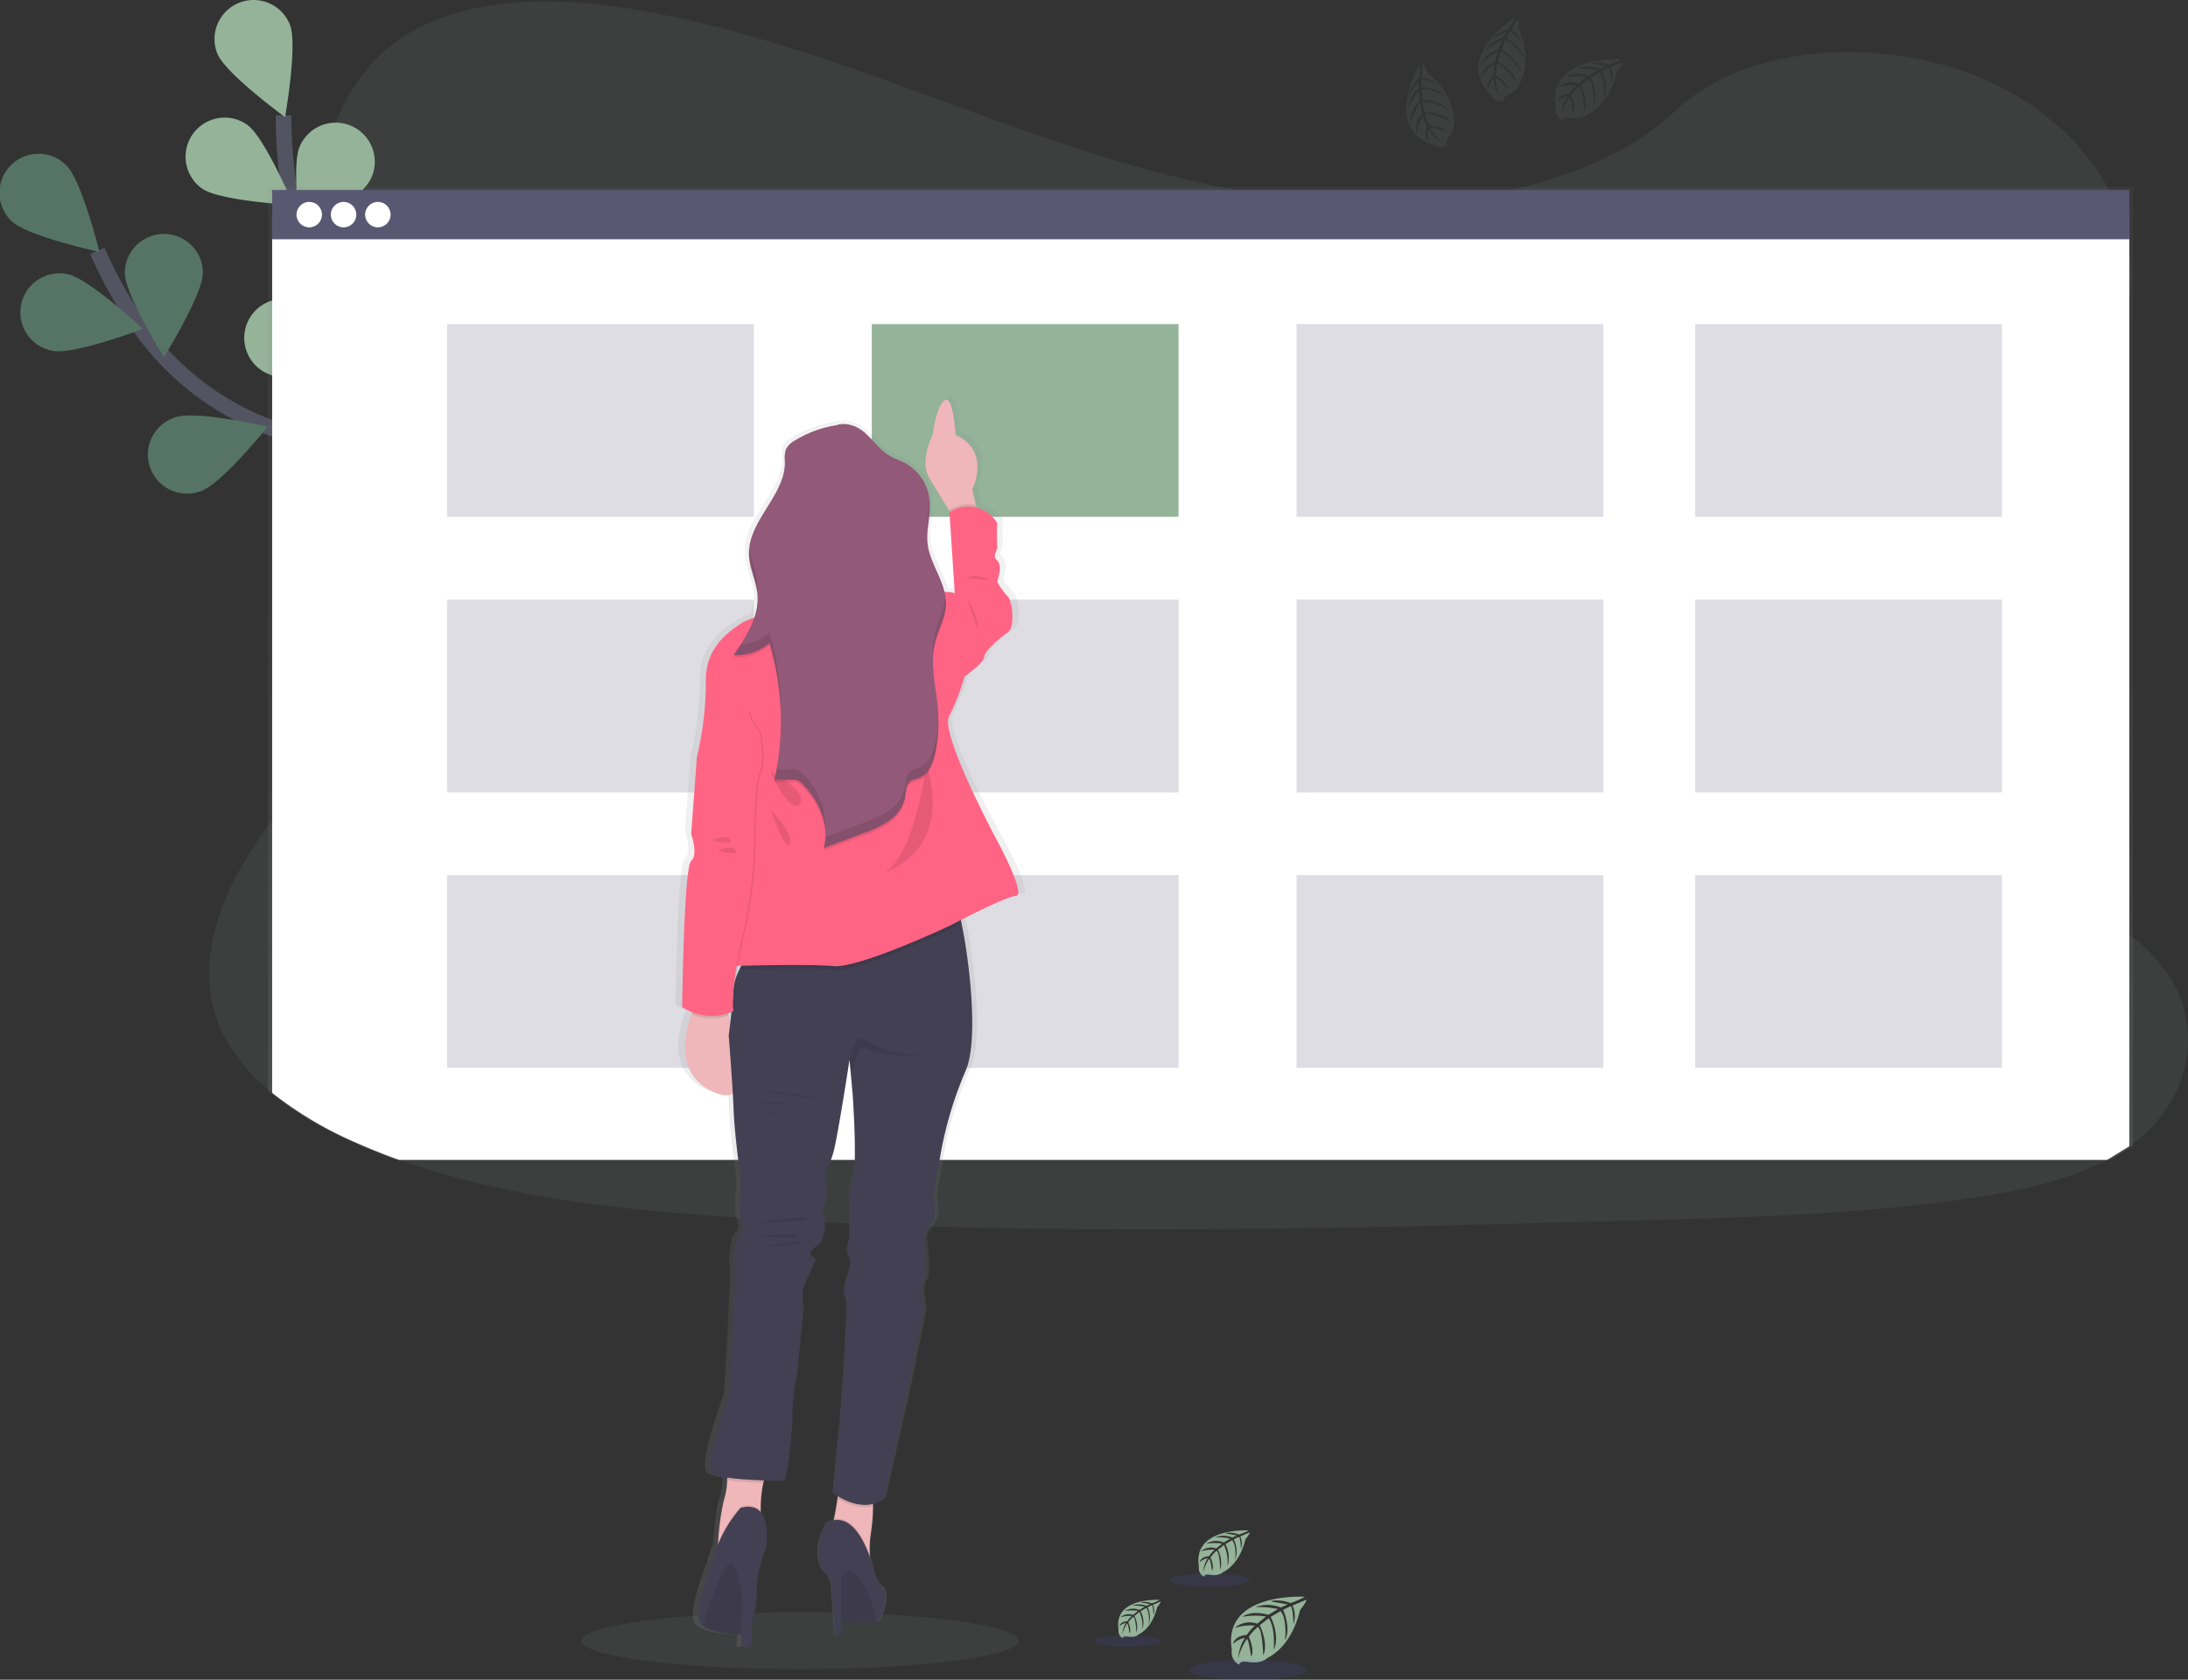 <?xml version="1.0" encoding="UTF-8"?> <svg xmlns="http://www.w3.org/2000/svg" xmlns:xlink="http://www.w3.org/1999/xlink" width="279.997" height="215" viewBox="0 0 279.997 215"><rect x="0" y="0" width="279.997" height="215" fill="#333333" stroke="none"/><defs><linearGradient id="a" x1="0.5" y1="1" x2="0.5" gradientUnits="objectBoundingBox"><stop offset="0" stop-color="gray" stop-opacity="0.251"></stop><stop offset="0.54" stop-color="gray" stop-opacity="0.122"></stop><stop offset="1" stop-color="gray" stop-opacity="0.102"></stop></linearGradient><linearGradient id="b" x1="0.5" x2="0.5" xlink:href="#a"></linearGradient></defs><g transform="translate(0.01 0.019)"><path d="M395.015,168.2c-.251.183-.482.361-.727.534a24.524,24.524,0,0,1-2.842,1.733c-5.162,2.722-11.526,4.051-17.725,4.954-13.9,2.027-28.095,2.421-42.227,2.807-38.186,1.049-76.465,2.095-114.559-.321-15.051-.953-30.433-2.549-44.071-7.44q-2.932-1.049-5.749-2.313a47.219,47.219,0,0,1-10.485-6.271,22.831,22.831,0,0,1-6.547-8.042c-2.882-6.331-1.357-13.443,1.934-19.649a61.062,61.062,0,0,1,4.613-7.217c2.541-3.494,5.343-6.888,7.9-10.38,9.1-12.412,15.031-28.115,6.635-40.845-2.413-3.657-5.9-6.868-7.867-10.686-2.508-4.884-2.315-10.307-1.518-15.575q.156-1,.329-1.987c1.362-7.811,3.926-16.227,11.83-21.1,8.21-5.067,19.87-4.811,30.059-3.01,15.846,2.83,30.463,8.719,45.235,14.037s30.227,10.177,46.462,10.7c14.336.462,31.057-2.993,40.572-11.97,9.241-8.719,26.612-9.384,39.132-4.116,8.594,3.615,15.006,10.127,17.71,17.451a22.771,22.771,0,0,1,1.176,4.545,20.964,20.964,0,0,1,.211,4.287c-.038.707-.11,1.407-.211,2.1-2.092,14.454-17.15,25.855-26.3,38.766-4.473,6.306-7.631,13.882-4.555,20.682,4.691,10.362,21,14.047,30.854,21.758a23.179,23.179,0,0,1,4.841,4.967C403.9,153.46,402.134,162.729,395.015,168.2Z" transform="translate(-121.811 -22.038)" fill="#94b398" opacity="0.1"></path><g transform="translate(-0.01 -0.019)"><path d="M143.8,198.842s-11.539-20.449-28.928-26.339a35.566,35.566,0,0,1-18.021-13.48,59.7,59.7,0,0,1-5.318-9.562" transform="translate(-79.078 -117.347)" fill="none" stroke="#535461" stroke-miterlimit="10" stroke-width="2"></path><path d="M43.408,108.757c1.982,1.914,11.208,3.921,11.208,3.921s-2.258-9.161-4.244-11.085a5,5,0,1,0-6.964,7.174Z" transform="translate(-41.89 -80.429)" fill="#557465"></path><path d="M56.719,170.887c2.707.537,11.539-2.807,11.539-2.807s-6.886-6.462-9.595-7a5,5,0,1,0-1.944,9.807Z" transform="translate(-49.982 -125.98)" fill="#557465"></path><path d="M124.207,243.114c2.609-.9,8.529-8.245,8.529-8.245s-9.2-2.1-11.807-1.2a5,5,0,1,0,3.261,9.447Z" transform="translate(-98.468 -180.263)" fill="#557465"></path><path d="M196.635,283.611c2.724-.452,9.808-6.685,9.808-6.685s-8.712-3.63-11.436-3.181a5,5,0,0,0,1.628,9.866Z" transform="translate(-153.462 -210.427)" fill="#6c63ff"></path><path d="M115.532,145.48c0,2.759-4.992,10.769-4.992,10.769s-5-8-5-10.764a5,5,0,1,1,10,0Z" transform="translate(-89.57 -110.54)" fill="#557465"></path><path d="M197.041,191.153c-.825,2.634-7.987,8.78-7.987,8.78s-2.378-9.143-1.563-11.79a5,5,0,0,1,9.532,2.988Z" transform="translate(-150.841 -143.854)" fill="#6c63ff"></path><path d="M268.272,251.629c-.366,2.737-6.387,10-6.387,10s-3.888-8.6-3.512-11.336a5,5,0,1,1,9.909,1.332Z" transform="translate(-204.05 -189.642)" fill="#6c63ff"></path><path d="M196.635,283.611c2.724-.452,9.808-6.685,9.808-6.685s-8.712-3.63-11.436-3.181a5,5,0,0,0,1.628,9.866Z" transform="translate(-153.462 -210.427)" opacity="0.25"></path><path d="M197.041,191.153c-.825,2.634-7.987,8.78-7.987,8.78s-2.378-9.143-1.563-11.79a5,5,0,0,1,9.532,2.988Z" transform="translate(-150.841 -143.854)" opacity="0.25"></path><path d="M268.272,251.629c-.366,2.737-6.387,10-6.387,10s-3.888-8.6-3.512-11.336a5,5,0,1,1,9.909,1.332Z" transform="translate(-204.05 -189.642)" opacity="0.25"></path><path d="M214.308,146.6s-2.258-23.374-15.773-35.806a35.555,35.555,0,0,1-11.012-19.626,59.739,59.739,0,0,1-.983-10.9" transform="translate(-150.255 -65.513)" fill="none" stroke="#535461" stroke-miterlimit="10" stroke-width="2"></path><path d="M151.682,28.314c1.033,2.561,8.662,8.117,8.662,8.117s1.643-9.294.612-11.855a5,5,0,0,0-9.281,3.738Z" transform="translate(-123.863 -21.441)" fill="#94b398"></path><path d="M138.673,90.54c2.258,1.588,11.682,2.107,11.682,2.107s-3.655-8.694-5.912-10.282a5,5,0,0,0-5.769,8.175Z" transform="translate(-112.808 -66.396)" fill="#94b398"></path><path d="M171.3,183.937c2.759.233,11.148-4.079,11.148-4.079s-7.558-5.652-10.31-5.882a5,5,0,1,0-.838,9.961Z" transform="translate(-135.324 -135.692)" fill="#94b398"></path><path d="M220.969,250.226c2.674.692,11.677-2.137,11.677-2.137s-6.494-6.848-9.166-7.54a5,5,0,1,0-2.509,9.678Z" transform="translate(-173.243 -185.465)" fill="#6c63ff"></path><path d="M202.568,91.45c-1.116,2.524-8.928,7.819-8.928,7.819s-1.329-9.342-.213-11.868a5,5,0,1,1,9.141,4.049Z" transform="translate(-155.08 -68.626)" fill="#94b398"></path><path d="M252.569,165.337c-1.821,2.074-10.859,4.791-10.859,4.791s1.525-9.311,3.349-11.386a5,5,0,1,1,7.51,6.595Z" transform="translate(-191.586 -123.027)" fill="#6c63ff"></path><path d="M297.452,250.043c-1.445,2.353-9.893,6.557-9.893,6.557s-.07-9.437,1.375-11.79a5,5,0,0,1,8.529,5.233Z" transform="translate(-225.933 -186.99)" fill="#6c63ff"></path></g><ellipse cx="27.977" cy="3.642" rx="27.977" ry="3.642" transform="translate(74.401 206.347)" fill="#94b398" opacity="0.1"></ellipse><g transform="translate(36.655 193.509)"><path d="M679.357,836.169s-10.606-.64-9.354,6.793a1.808,1.808,0,0,0,.941,1.909s.02-.549,1.089-.364a4.859,4.859,0,0,0,1.151.055,2.383,2.383,0,0,0,1.41-.582h0s2.98-1.229,4.139-6.1c0,0,.858-1.064.825-1.337l-1.791.753a3.21,3.21,0,0,1,.13,2.365s-.058-2.318-.4-2.258c-.07,0-.931.446-.931.446s1.054,2.258.251,3.883c0,0,.3-2.759-.587-3.72l-1.254.735s1.229,2.323.4,4.219c0,0,.213-2.907-.66-4.041l-1.141.891s1.154,2.29.449,3.863c0,0-.09-3.384-.7-3.64a6.565,6.565,0,0,0-1.151,1.254s.79,1.661.3,2.539c0,0-.3-2.258-.549-2.258a7.452,7.452,0,0,0-1.1,2.508,5.461,5.461,0,0,1,.858-2.661,3,3,0,0,0-1.523.79s.156-1.056,1.756-1.149a6.87,6.87,0,0,1,1.044-1.2,6.53,6.53,0,0,0-2.579.3,2.875,2.875,0,0,1,2.872-.544l1.126-.918a9.256,9.256,0,0,0-3.01.03s1.033-.883,3.314-.251l1.229-.732a11.2,11.2,0,0,0-2.877-.251,4.407,4.407,0,0,1,3.236.05l.878-.394s-1.322-.251-1.708-.3-.406-.148-.406-.148a4.581,4.581,0,0,1,2.481.276A11.16,11.16,0,0,0,679.357,836.169Z" transform="translate(-549.032 -825.315)" fill="#94b398"></path><ellipse cx="7.505" cy="1.269" rx="7.505" ry="1.269" transform="translate(115.515 18.934)" fill="#6c63ff" opacity="0.1"></ellipse><path d="M617.622,837.767s-5.98-.361-5.268,3.83a1.023,1.023,0,0,0,.532,1.076s0-.311.615-.206a2.926,2.926,0,0,0,.647.033,1.372,1.372,0,0,0,.8-.329h0s1.681-.695,2.335-3.442c0,0,.482-.6.464-.753l-1,.429a1.818,1.818,0,0,1,.073,1.334s-.033-1.307-.226-1.277c-.04,0-.524.251-.524.251a2.976,2.976,0,0,1,.146,2.19s.168-1.563-.331-2.1l-.71.416a3.14,3.14,0,0,1,.223,2.378,4.455,4.455,0,0,0-.374-2.278l-.642.5a3.066,3.066,0,0,1,.251,2.177s-.053-1.909-.394-2.052a3.925,3.925,0,0,0-.65.7s.447.938.171,1.432c0,0-.171-1.272-.309-1.277a4.213,4.213,0,0,0-.62,1.42,3.048,3.048,0,0,1,.482-1.505,1.686,1.686,0,0,0-.858.444s.088-.6,1-.647a3.8,3.8,0,0,1,.587-.677,3.675,3.675,0,0,0-1.455.166,1.634,1.634,0,0,1,1.62-.306l.635-.519a5.229,5.229,0,0,0-1.7.018,2.048,2.048,0,0,1,1.869-.135l.69-.411a6.2,6.2,0,0,0-1.62-.141,2.494,2.494,0,0,1,1.824.028l.5-.221s-.753-.148-.961-.171-.231-.083-.231-.083a2.589,2.589,0,0,1,1.4.156A5.911,5.911,0,0,0,617.622,837.767Z" transform="translate(-505.876 -826.516)" fill="#94b398"></path><ellipse cx="4.232" cy="0.715" rx="4.232" ry="0.715" transform="translate(103.395 15.808)" fill="#6c63ff" opacity="0.1"></ellipse><path d="M659.678,802.352s-7.217-.436-6.366,4.623a1.234,1.234,0,0,0,.642,1.3s0-.374.74-.251a3.559,3.559,0,0,0,.783.038,1.653,1.653,0,0,0,.961-.4h0s2.029-.838,2.817-4.157c0,0,.585-.722.562-.908l-1.219.519a2.193,2.193,0,0,1,.09,1.61s-.04-1.578-.276-1.54c-.045,0-.632.3-.632.3a3.6,3.6,0,0,1,.176,2.644s.206-1.886-.4-2.534l-.858.5a3.787,3.787,0,0,1,.271,2.872,5.418,5.418,0,0,0-.452-2.759l-.778.6a3.7,3.7,0,0,1,.309,2.629s-.063-2.3-.477-2.478a4.721,4.721,0,0,0-.783.845s.539,1.131.2,1.728c0,0-.2-1.533-.371-1.54a5.036,5.036,0,0,0-.753,1.713,3.69,3.69,0,0,1,.582-1.811,2.039,2.039,0,0,0-1.036.537s.105-.72,1.2-.783a4.716,4.716,0,0,1,.71-.818,4.467,4.467,0,0,0-1.756.2,1.968,1.968,0,0,1,1.957-.371l.768-.625a6.31,6.31,0,0,0-2.049.02,2.5,2.5,0,0,1,2.258-.163l.835-.5a8.23,8.23,0,0,0-1.957-.168,3,3,0,0,1,2.2.033l.6-.266s-.9-.178-1.164-.206-.276-.1-.276-.1a3.119,3.119,0,0,1,1.688.188A7.358,7.358,0,0,0,659.678,802.352Z" transform="translate(-536.552 -799.984)" fill="#94b398"></path><ellipse cx="5.11" cy="0.863" rx="5.11" ry="0.863" transform="translate(113.047 7.869)" fill="#6c63ff" opacity="0.1"></ellipse></g><g transform="translate(34.296 23.952)"><path d="M417.292,239.7V117H178.65V232.658a47.511,47.511,0,0,0,10.536,6.442q2.825,1.3,5.769,2.381h219.49Z" transform="translate(-178.65 -117)" fill="url(#a)"></path><path d="M418.389,250.235V131H180.73V243.4a47.992,47.992,0,0,0,10.485,6.271q2.815,1.254,5.749,2.313H415.547Z" transform="translate(-180.208 -127.488)" fill="#fff"></path><rect width="237.657" height="6.306" transform="translate(0.524 0.349)" fill="#5a5773"></rect></g><g transform="translate(37.935 25.823)"><circle cx="1.63" cy="1.63" r="1.63" fill="#fff"></circle><circle cx="1.63" cy="1.63" r="1.63" transform="translate(4.39)" fill="#fff"></circle><circle cx="1.63" cy="1.63" r="1.63" transform="translate(8.78)" fill="#fff"></circle></g><g transform="translate(41.196 44.466)"><rect width="39.257" height="24.668" transform="translate(70.356 -3)" fill="#94b398"></rect><rect width="39.257" height="24.668" transform="translate(16 -3)" fill="#5a5773" opacity="0.2"></rect><rect width="39.257" height="24.668" transform="translate(124.712 -3)" fill="#5a5773" opacity="0.2"></rect><rect width="39.257" height="24.668" transform="translate(175.712 -3)" fill="#5a5773" opacity="0.2"></rect><rect width="39.257" height="24.668" transform="translate(16 32.266)" fill="#5a5773" opacity="0.2"></rect><rect width="39.257" height="24.668" transform="translate(70.356 32.266)" fill="#5a5773" opacity="0.2"></rect><rect width="39.257" height="24.668" transform="translate(124.712 32.266)" fill="#5a5773" opacity="0.2"></rect><rect width="39.257" height="24.668" transform="translate(175.712 32.266)" fill="#5a5773" opacity="0.2"></rect><rect width="39.257" height="24.668" transform="translate(16 67.53)" fill="#5a5773" opacity="0.2"></rect><rect width="39.257" height="24.668" transform="translate(70.356 67.53)" fill="#5a5773" opacity="0.2"></rect><rect width="39.257" height="24.668" transform="translate(124.712 67.53)" fill="#5a5773" opacity="0.2"></rect><rect width="39.257" height="24.668" transform="translate(175.712 67.53)" fill="#5a5773" opacity="0.2"></rect></g><g transform="translate(86.434 50.626)"><path d="M427.857,278.991s-7.051-12.888-5.862-14.986a28.561,28.561,0,0,0,2.064-5.132s2.6-1.781,2.6-2.508,2.062-2.411,3.148-3.143.542-4.192,0-4.611a9.555,9.555,0,0,1-1.4-1.886s.753-2.095,0-2.724.11-1.254,0-1.886a25.317,25.317,0,0,1,0-2.932,4.727,4.727,0,0,0-2.774-2.007l-.08-.331-.464-1.954s2.258-4.327-1.4-6.592a6.119,6.119,0,0,0-.81-.426,2.81,2.81,0,0,0-.02-.283,17.728,17.728,0,0,0-.532-3.314c-.191-.607-.439-1.016-.753-.923a.5.5,0,0,0-.206.118,2.289,2.289,0,0,0-.389.459h0a.1.1,0,0,1-.018.028,7.868,7.868,0,0,0-.863,2.4,13.839,13.839,0,0,0-.251,1.505h0a8.276,8.276,0,0,0-.419.931c-.444,1.151-.963,3.146-.018,4.621.8,1.254,1.884,2.978,2.669,4.232l.025.04.048.078-.083.053V238l.073,1.056.607,9.126a3.878,3.878,0,0,0-.557-.118,5.059,5.059,0,0,0-.81-.053c-.529-2.08-1.982-4.014-2.258-6.186a5.733,5.733,0,0,1-.043-.655c.023-1.367.364-2.739.336-4.1,0-.251,0-.5-.025-.753h0a2.009,2.009,0,0,0-.02-.208,6.168,6.168,0,0,0-3.354-4.673c-.63-.314-1.312-.522-1.924-.865-1.415-.793-2.32-2.222-3.6-3.2a3.99,3.99,0,0,0-3.449-.753,15.927,15.927,0,0,0-1.678.346h0a15.138,15.138,0,0,0-3.84,1.6c-.163.1-.326.2-.482.314a2.122,2.122,0,0,0-.775.906,2.374,2.374,0,0,0-.12.976c0,.238,0,.482.015.72-.07,4.014-4.395,7.119-4.751,11.037,0,.093-.015.186-.02.278v.429h0v.314c.063,1.718.956,3.319,1.119,5.029.015.153.023.3.025.457a7.586,7.586,0,0,1-.444,2.3,6.739,6.739,0,0,0-1.558.632c-1.314.845-3.687,2.305-4.553,5.1a7.465,7.465,0,0,0-.329,2.238,46.722,46.722,0,0,1-.732,7.989,14.932,14.932,0,0,1-.462,1.964.462.462,0,0,0-.015.193l-.522,6.773-.093,1.192-.13,1.7s.038.1.093.276a7.984,7.984,0,0,1,.206.783,4.209,4.209,0,0,1,.068,1.756,1.209,1.209,0,0,1-.366.645.27.27,0,0,0-.043.048,5.209,5.209,0,0,0-.4,1.726c-.045.351-.088.753-.13,1.169-.251,2.672-.406,6.67-.5,9.976-.09,3.261-.123,5.837-.123,5.837a6.66,6.66,0,0,0,1.347.667c-.035.088-.073.178-.108.273a13.177,13.177,0,0,0-.818,3.447,6.01,6.01,0,0,0,3.918,6.615,5.528,5.528,0,0,0,.675.231,2.14,2.14,0,0,0,1.716-.105c0,.148.018.291.025.434.035.612.065,1.171.08,1.641.108,2.935.835,8.067.835,8.067a10.68,10.68,0,0,1,.033,2.724,14.794,14.794,0,0,0,0,3.143s.753,1.254,0,1.886-.976,3.763-.753,4.192a.141.141,0,0,1,.013.048c.166,1.041-.77,16.508-.77,16.508s-.885,2.368-1.59,4.826c-.687,2.393-1.2,4.871-.567,5.336a5.324,5.324,0,0,0,1.984.537c0,.1-.015.206-.025.311a8.937,8.937,0,0,1-.439,2.6c-.3.426-.612,3.733-.765,5.519l-.015.2a18.489,18.489,0,0,0-.808,2.343s-2.4,6.02-1.588,7.583a1.282,1.282,0,0,0,.3.369h0a.681.681,0,0,0,.078.07c1.156.926,4.054,1.119,5.1,1.161l-.04,1.49v.055h1.367v-.038c0-.188.03-1.051.075-2.2,0-.206.015-.421.025-.642,0-.173.018-.349.025-.529a9.28,9.28,0,0,0,.594-3.349,14.7,14.7,0,0,1,.527-3.883,10.787,10.787,0,0,1,.695-1.894,8.646,8.646,0,0,0-.168-3.856,2.784,2.784,0,0,0-.5-.868v-.5a14.471,14.471,0,0,1,.321-3.216.348.348,0,0,1,0-.05c.02-.088.043-.171.065-.251l.015-.055.444.015c1.362.038,2.363.038,2.363.038a50.961,50.961,0,0,0,.978-7.962V353.9a31.01,31.01,0,0,1,.657-5.647l.875-8.491a4.466,4.466,0,0,1,0-2.508c.268-.647.823-1.849,1.209-2.677.181-.384.324-.685.384-.815l.035-.07a1.623,1.623,0,0,1-.386-.193h0c-.354-.236-.67-.7.389-1.377,1.628-1.049,1.086-3.667,1.086-3.667a1.883,1.883,0,0,1,.085-1.781c.564-.838,0-3.981,0-3.981a13.164,13.164,0,0,0,1.114-2.621c.4-1.254,1.425-7.387,1.906-10.345.158-.971.251-1.6.251-1.6l.015.153.015.166h0l.135,1.4.018.186.251,2.641a81.3,81.3,0,0,1,.188,9.665v.05a3.216,3.216,0,0,1-.183.825c-.577,1.3-.472,6.487-.441,7.633v.231a4.616,4.616,0,0,0-.306,1.771h0a1.137,1.137,0,0,0,.2.527,1.335,1.335,0,0,1,.193.815v.025a2.971,2.971,0,0,1-.03.361,6.888,6.888,0,0,1-.381,1.42,5.2,5.2,0,0,0-.361,2.33h0a.737.737,0,0,0,.143.283.67.67,0,0,1,.083.3.107.107,0,0,0,0,.028c.2,1.688-.321,9.141-.632,13.22-.125,1.61-.216,2.694-.216,2.694l-.86,8.905.085.06c.1.07.281.191.527.336v.02l-.038.268c-.123.858-.288,1.856-.469,2.619-.015.058-.028.113-.043.166a2.4,2.4,0,0,0-.921.369c-1.826,3.243-1.018,5.815,0,6.562a2.636,2.636,0,0,1,.615,1.533l.251,3.233v.371a.964.964,0,0,0,.048.3l.078.981.105,1.365h.833v-1.653h.045c1.314.045,3.434.1,4.357.028h.025a1.626,1.626,0,0,0,.251-.028.628.628,0,0,0,.145-.04c.489-.236,1.708-3.692.61-4.478s-1.342-3.01-1.342-3.01c-.1-.291-.191-.567-.288-.83v-.171a13.8,13.8,0,0,1,.13-2.875,21.865,21.865,0,0,0,.286-3.434v-.319a4.276,4.276,0,0,0,.559-.183l.04-.018a3.94,3.94,0,0,0,.936-.554l3.07-13.606.324-1.583,1.844-9s-.65-3.143,0-3.665c.238-.191.3-1,.288-1.944-.025-1.646-.288-3.715-.288-3.715s.868-1.362,1.3-2.2,0-3.038,0-3.038l.855-5.037a47.6,47.6,0,0,1,3.364-11c1.756-3.7.637-13.691-.5-19.009-.03-.138-.06-.273-.09-.4v-.02c.537-.266,1.194-.587,1.9-.923l.266-.125c.89-.419,1.834-.85,2.679-1.209l.055-.023a18.71,18.71,0,0,1,1.864-.7,3.128,3.128,0,0,1,.572-.118C432.415,286.953,427.857,278.991,427.857,278.991Zm-33.942,17.045h.452c-.053.1-.1.2-.153.3-.03.06-.06.118-.088.178-.166.344-.319.695-.444,1.039.05-.371.113-.775.183-1.207C393.883,296.249,393.9,296.136,393.915,296.036Zm-1.219,6.54a.188.188,0,0,0,0-.035l-.038-.118c-.028-.08-.053-.161-.078-.251q.233-.07.474-.158h.033v.083c-.013.118-.028.236-.043.351h0a.254.254,0,0,1,0,.045,2.446,2.446,0,0,1-.033.276c-.023.181-.045.356-.065.524-.048-.158-.1-.314-.145-.467a1.189,1.189,0,0,1-.105-.251Z" transform="translate(-386.5 -223.338)" fill="url(#b)"></path><path d="M520.78,240.3l-2.709.958-.983-1.63c-.753-1.254-1.8-2.97-2.566-4.217-1.36-2.192.419-5.534.419-5.534s.321-3.354,1.465-4.387,1.462,4.387,1.462,4.387c4.593,2.087,2.132,7,2.132,7l.447,1.947Z" transform="translate(-482.024 -224.851)" fill="#efb7b9"></path><path d="M529.972,280.23l-2.709.958-.983-1.63v-.143a4.718,4.718,0,0,1,3.364-.665Z" transform="translate(-491.217 -264.783)" opacity="0.1"></path><path d="M523.56,292.15,524.917,291l-.68-10.34a4.3,4.3,0,0,1,6.111,1.357,26.39,26.39,0,0,0,0,2.925c.105.627-.73,1.254,0,1.879s0,2.717,0,2.717a9.43,9.43,0,0,0,1.347,1.879c.522.416,1.046,3.866,0,4.6s-3.008,2.4-3.008,3.133-2.508,2.508-2.508,2.508l-2.2-2.912Z" transform="translate(-489.179 -265.715)" fill="#ff6484"></path><path d="M395.194,539.152c-5.062-2.147-3.938-7.392-2.985-10.034a13.661,13.661,0,0,1,.67-1.565l2.84-1.723s.579,1.477,1.2,3.459C398.355,533.9,400.008,541.2,395.194,539.152Z" transform="translate(-390.163 -449.951)" fill="#efb7b9"></path><path d="M414.507,765.679a8.528,8.528,0,0,0-.753,2.112,15.254,15.254,0,0,0-.326,3.595c.02.835.09,1.382.09,1.382l-5.639,3.878s.033-.454.088-1.121a31.29,31.29,0,0,1,.735-5.5,9.153,9.153,0,0,0,.424-2.589c.088-1.1.123-2.072.123-2.072S416.035,762.822,414.507,765.679Z" transform="translate(-402.517 -628.618)" fill="#efb7b9"></path><path d="M470.888,779.3s0,1.079-.04,2.333a23.893,23.893,0,0,1-.273,3.424,14.1,14.1,0,0,0-.128,2.865c.038,1.254.128,2.383.128,2.383s-5.757-5.443-5.17-5.875a2.668,2.668,0,0,0,.457-1.2c.176-.753.334-1.756.452-2.609.14-1.016.228-1.834.228-1.834Z" transform="translate(-445.58 -639.457)" fill="#efb7b9"></path><path d="M418.268,765.679a8.528,8.528,0,0,0-.753,2.112,46.1,46.1,0,0,1-4.616-.354c.085-1.079.123-2.072.123-2.072S419.8,762.822,418.268,765.679Z" transform="translate(-406.278 -628.618)" opacity="0.1"></path><path d="M473.725,779.314s0,1.079-.04,2.333a6.277,6.277,0,0,1-4.535-1c.14-1.016.228-1.834.228-1.834Z" transform="translate(-448.418 -639.472)" opacity="0.1"></path><path d="M436.917,501.2a48.719,48.719,0,0,0-3.238,10.967l-.835,5.017s.419,2.192,0,3.028-1.254,2.195-1.254,2.195.627,5.117,0,5.639,0,3.655,0,3.655l-2.09,10.536-2.925,13.576c-2.819,2.3-6.572-.625-6.572-.625l.828-8.877s1.254-15.552.732-16.19.208-2.611.208-2.611.732-1.881.211-2.611.1-2.3.1-2.3-.208-6.372.419-7.834,0-10.508,0-10.508l-.251-2.817-.145-1.56-.013-.153s-.1.625-.251,1.593c-.462,2.947-1.445,9.056-1.834,10.312a13.427,13.427,0,0,1-1.071,2.611s.542,3.133,0,3.968a1.943,1.943,0,0,0-.083,1.776s.522,2.611-1.046,3.655,0,1.568,0,1.568-1.149,2.508-1.565,3.549a4.644,4.644,0,0,0,0,2.508l-.835,8.458a30.6,30.6,0,0,0-.627,5.953,52.308,52.308,0,0,1-.941,7.937s-8.042,0-9.281-.941,2.069-10.117,2.069-10.117.941-16.084.73-16.5,0-3.552.732-4.177,0-1.881,0-1.881a15.406,15.406,0,0,1,0-3.133,11.115,11.115,0,0,0-.033-2.717s-.7-5.117-.8-8.042-.627-9.5-.627-9.5.547-4.069.63-6.005a6.821,6.821,0,0,1,.753-2.441,21.774,21.774,0,0,1,1.555-2.729s24.746-7.315,25.784-6.587c.276.193.677,1.505,1.074,3.4C437.529,487.557,438.608,497.516,436.917,501.2Z" transform="translate(-399.822 -414.716)" fill="#444053"></path><circle cx="7.207" cy="7.207" r="7.207" transform="translate(14.642 8.241)" fill="#a1616a"></circle><path d="M447.556,482.257c-.83.426-1.387.72-1.387.72s-11.7,5.536-15.023,5.223c-2.574-.251-9.143-.108-12.005-.038a21.779,21.779,0,0,1,1.555-2.729s24.748-7.312,25.787-6.585A9.5,9.5,0,0,1,447.556,482.257Z" transform="translate(-410.952 -414.716)" opacity="0.1"></path><path d="M411.461,325.3s-6.675,1.054-8.25,2.087-4.7,3.03-4.7,7.312a41.486,41.486,0,0,1-1.149,9.921c-.419,1.252,6.58,11.383,6.58,11.383l-2.508,15.354s10.034-.314,13.375,0,15.033-5.223,15.033-5.223,6.893-3.655,8.356-3.763-2.925-8.042-2.925-8.042-6.79-12.843-5.642-14.933a28.862,28.862,0,0,0,1.992-5.117l-1.254-10.651a4.1,4.1,0,0,0-3.447.522c-1.568,1.149-6.893.522-6.893.522Z" transform="translate(-394.627 -298.344)" fill="#ff6484"></path><path d="M395.023,389.469l-2.619.73-.725,9.828s.941,2.611,0,3.447-1.149,18.7-1.149,18.7a6.83,6.83,0,0,0,6.58.522s-.522-1.984,1.046-9.191a57.427,57.427,0,0,0,1.565-10.862s0-8.983.732-10.445,0-5.117,0-5.117-1.462-1.984-1.36-2.714S395.023,389.469,395.023,389.469Z" transform="translate(-389.519 -343.922)" opacity="0.1"></path><path d="M399.368,529.319a6.67,6.67,0,0,1-4.708-.171,13.661,13.661,0,0,1,.67-1.565l2.84-1.723S398.759,527.338,399.368,529.319Z" transform="translate(-392.613 -449.973)" opacity="0.1"></path><path d="M394.4,389.439l-2.611.73-.73,9.828s.941,2.611,0,3.447-1.149,18.7-1.149,18.7a6.822,6.822,0,0,0,6.58.512s-.522-1.984,1.044-9.191A57.891,57.891,0,0,0,399.1,402.6s0-8.983.73-10.445,0-5.117,0-5.117-1.462-1.984-1.357-2.714S394.4,389.439,394.4,389.439Z" transform="translate(-389.055 -343.892)" fill="#ff6484"></path><path d="M498.488,411.15s-1.357,11.7-5.328,13.892C493.16,425.042,502.037,422.536,498.488,411.15Z" transform="translate(-466.405 -364.038)" opacity="0.1"></path><path d="M434.88,415.32s4.907,2.4,3.763,4.071S434.88,415.32,434.88,415.32Z" transform="translate(-422.744 -367.162)" opacity="0.1"></path><path d="M434.88,434.47s3.133,3.238,2.508,4.387S434.88,434.47,434.88,434.47Z" transform="translate(-422.744 -381.508)" opacity="0.1"></path><path d="M535.63,327.47a11.1,11.1,0,0,1,1.347,3.447C537.095,332.276,535.63,327.47,535.63,327.47Z" transform="translate(-498.221 -301.349)" opacity="0.1"></path><path d="M535.63,315.534s.617-.524,2.192,0S535.63,315.534,535.63,315.534Z" transform="translate(-498.221 -292.232)" opacity="0.1"></path><path d="M484.411,552.913a14.524,14.524,0,0,1-7.638-.978l-1.317,3.371-.146-1.56c.216-1.309.635-2.712,1.462-3.065A12.676,12.676,0,0,0,484.411,552.913Z" transform="translate(-453.032 -468.567)" opacity="0.1"></path><path d="M426.18,577.07s6.424,1.332,8.225,1.1Z" transform="translate(-416.226 -488.338)" opacity="0.1"></path><path d="M428.84,583.748a13.27,13.27,0,0,1,4.111.431Z" transform="translate(-418.219 -493.333)" opacity="0.1"></path><path d="M430.09,588.31a24.576,24.576,0,0,0,3.8.5Z" transform="translate(-419.156 -496.758)" opacity="0.1"></path><path d="M429.46,643.354c.118-.078,5.483-1.332,6.151-.431Z" transform="translate(-418.684 -537.428)" opacity="0.1"></path><path d="M429.46,651.441s4.661-.549,4.779,0S429.46,651.441,429.46,651.441Z" transform="translate(-418.684 -543.87)" opacity="0.1"></path><path d="M429.46,655.66s4.974-1.029,5.561-.778S429.46,655.66,429.46,655.66Z" transform="translate(-418.684 -546.601)" opacity="0.1"></path><path d="M413.559,791.751l-5.639,3.878s.033-.454.088-1.121a15.2,15.2,0,0,1,2.887-4.713,2.311,2.311,0,0,1,2.574.574C413.489,791.2,413.559,791.751,413.559,791.751Z" transform="translate(-402.547 -647.599)" opacity="0.1"></path><path d="M406.94,795.7a14,14,0,0,0-1.176,5.769,8.948,8.948,0,0,1-1.194,4.643,4.58,4.58,0,0,1-.4.567s-3.918-.033-5.29-1.169a1.356,1.356,0,0,1-.369-.452c-.785-1.565,1.528-7.558,1.528-7.558a16.643,16.643,0,0,1,3.68-7.089C408.114,789.271,406.94,795.7,406.94,795.7Z" transform="translate(-395.379 -648.059)" fill="#444053"></path><path d="M406.157,827.751a4.572,4.572,0,0,1-.4.567s-3.918-.033-5.29-1.169c.675-2.233,2.827-8.988,3.835-7.839C405.254,820.389,405.913,825.579,406.157,827.751Z" transform="translate(-396.966 -669.715)" opacity="0.1"></path><path d="M420.183,819.722l-.273,10.119h1.314s.213-8.877.8-10.119S420.183,819.722,420.183,819.722Z" transform="translate(-411.529 -669.708)" fill="#444053"></path><path d="M470.574,803.465s-5.757-5.443-5.17-5.875a2.668,2.668,0,0,0,.457-1.2c1.106-.193,3.01.268,4.585,4.688C470.484,802.336,470.574,803.465,470.574,803.465Z" transform="translate(-445.58 -652.618)" opacity="0.1"></path><path d="M467.035,810.012a.585.585,0,0,1-.138.04,40.877,40.877,0,0,1-4.57,0,.988.988,0,0,1-.956-.986c0-.376,0-.835-.03-1.325-.065-1.545-.251-3.384-.805-3.8-.981-.753-1.756-3.306,0-6.54,0,0,3.366-2.571,5.795,5.157,0,0,.236,2.2,1.292,2.988S467.507,809.789,467.035,810.012Z" transform="translate(-441.181 -653.094)" fill="#444053"></path><path d="M472.406,829.491a40.877,40.877,0,0,1-4.57,0,.988.988,0,0,1-.956-.986c0-.376,0-.835-.03-1.325.424-1.871,1.033-3.8,1.819-4.237C468.674,822.942,471.049,822.673,472.406,829.491Z" transform="translate(-446.695 -672.534)" opacity="0.1"></path><path d="M423.46,798.437l.632,8.421h.8V797.72Z" transform="translate(-403.678 -648.255)" fill="#444053"></path><path d="M430.493,239.083a14.4,14.4,0,0,0-6.427,2.064,2.671,2.671,0,0,0-1.212,1.217,4.033,4.033,0,0,0-.1,1.505c.068,4.32-4.749,7.588-4.6,11.905.06,1.713.921,3.309,1.079,5.017.263,2.85-1.422,5.471-3.038,7.831a6.487,6.487,0,0,0,4.578-1.518,34.714,34.714,0,0,1,.64,17.5h2.31a1.756,1.756,0,0,1,.675.083,1.7,1.7,0,0,1,.534.4c2.16,2.15,3.607,5.328,2.782,8.263l4.917-1.844a14.606,14.606,0,0,0,3.394-1.618,4.9,4.9,0,0,0,2.1-3.023c.133-.753.09-1.651.71-2.087a3.864,3.864,0,0,1,.968-.359c1.35-.477,1.947-2.037,2.223-3.442a19.818,19.818,0,0,0,.314-5.235c-.218-2.935-1.086-5.915-.371-8.78.4-1.608,1.3-3.105,1.375-4.766.118-2.737-2.022-5.095-2.34-7.816-.223-1.9.462-3.815.238-5.712a6.136,6.136,0,0,0-3.228-4.658c-.6-.311-1.254-.519-1.851-.863-1.362-.79-2.233-2.212-3.469-3.191s-3.3-1.347-4.227-.075Z" transform="translate(-408.75 -235.119)" opacity="0.1"></path><path d="M430.493,237.818a14.4,14.4,0,0,0-6.427,2.064,2.671,2.671,0,0,0-1.212,1.217,4.033,4.033,0,0,0-.1,1.505c.068,4.32-4.749,7.588-4.6,11.908.06,1.711.921,3.306,1.079,5.017.263,2.85-1.422,5.471-3.038,7.834a6.522,6.522,0,0,0,4.578-1.518,34.7,34.7,0,0,1,.64,17.491h2.31a1.756,1.756,0,0,1,.675.085,1.651,1.651,0,0,1,.534.4c2.16,2.152,3.607,5.328,2.782,8.263l4.917-1.844a14.607,14.607,0,0,0,3.394-1.618,4.9,4.9,0,0,0,2.1-3.023c.133-.753.09-1.651.71-2.087a3.864,3.864,0,0,1,.968-.359c1.35-.477,1.947-2.037,2.223-3.442a19.818,19.818,0,0,0,.321-5.24c-.218-2.935-1.086-5.915-.371-8.78.4-1.608,1.3-3.105,1.375-4.766.118-2.737-2.022-5.095-2.34-7.816-.223-1.9.462-3.813.238-5.712a6.141,6.141,0,0,0-3.228-4.658c-.6-.311-1.254-.519-1.851-.86-1.362-.793-2.233-2.215-3.469-3.193s-3.3-1.347-4.227-.075Z" transform="translate(-408.75 -234.168)" fill="#925978"></path><g transform="translate(7.45 7.393)" opacity="0.1"><path d="M442.275,252.81a2.783,2.783,0,0,0-.015.291C442.268,253.006,442.273,252.908,442.275,252.81Z" transform="translate(-435.723 -252.81)"></path><path d="M514.936,280.928a26.688,26.688,0,0,0,.276-3.988A28.872,28.872,0,0,0,514.936,280.928Z" transform="translate(-490.152 -270.887)"></path><path d="M425.08,305.563c-.145-1.555-.87-3.01-1.041-4.563a5.719,5.719,0,0,0-.038.858c.06,1.693.9,3.276,1.071,4.962A6.775,6.775,0,0,0,425.08,305.563Z" transform="translate(-422.043 -288.912)"></path><path d="M518.182,330.852a10.755,10.755,0,0,0-.251,3.116,9.445,9.445,0,0,1,.251-1.809c.4-1.608,1.3-3.105,1.375-4.766a5.163,5.163,0,0,0-.04-.883A41.6,41.6,0,0,1,518.182,330.852Z" transform="translate(-492.395 -308.023)"></path><path d="M420.778,344.36a6.522,6.522,0,0,1-3.7,1.505c-.286.447-.582.883-.875,1.314a6.522,6.522,0,0,0,4.578-1.518,34.616,34.616,0,0,1,1.46,9.394A34.694,34.694,0,0,0,420.778,344.36Z" transform="translate(-416.2 -321.395)"></path><path d="M476.458,390.256c-.276,1.4-.873,2.965-2.223,3.439a3.763,3.763,0,0,0-.968.361c-.62.436-.577,1.34-.71,2.087a4.839,4.839,0,0,1-2.1,3.01,15.083,15.083,0,0,1-3.394,1.62l-4.691,1.756a6.474,6.474,0,0,1-.226,1.392l4.917-1.844a14.607,14.607,0,0,0,3.394-1.618,4.9,4.9,0,0,0,2.1-3.023c.133-.753.09-1.651.71-2.087a3.863,3.863,0,0,1,.968-.359c1.35-.477,1.947-2.037,2.223-3.442a19.67,19.67,0,0,0,.354-4.44A19.646,19.646,0,0,1,476.458,390.256Z" transform="translate(-450.624 -353.421)"></path><path d="M440.579,414.543a1.658,1.658,0,0,0-.534-.4,1.794,1.794,0,0,0-.675-.085h-2.049c-.08.436-.166.873-.251,1.307h2.31a1.757,1.757,0,0,1,.675.085,1.651,1.651,0,0,1,.534.4,9.938,9.938,0,0,1,2.983,5.875A9.358,9.358,0,0,0,440.579,414.543Z" transform="translate(-431.835 -373.607)"></path></g><path d="M405.37,449.041s1.866-.783,2.283,0S405.37,449.041,405.37,449.041Z" transform="translate(-400.637 -392.164)" opacity="0.1"></path><path d="M408,454.391s1.866-.783,2.285,0S408,454.391,408,454.391Z" transform="translate(-402.607 -396.172)" opacity="0.1"></path></g><g transform="translate(179.965 2.143)"><path d="M843.692,51.643s-9.545-.574-8.418,6.113a1.631,1.631,0,0,0,.848,1.718s.018-.5.978-.329a4.393,4.393,0,0,0,1.036.05,2.15,2.15,0,0,0,1.264-.524h0s2.682-1.106,3.725-5.491c0,0,.773-.958.753-1.2l-1.61.69a2.886,2.886,0,0,1,.115,2.127s-.05-2.087-.361-2.037c-.063,0-.835.4-.835.4s.946,2.024.231,3.5c0,0,.271-2.493-.527-3.349l-1.139.675a5,5,0,0,1,.356,3.8s.193-2.616-.594-3.635l-1.028.8s1.041,2.049.414,3.464c0,0-.083-3.048-.63-3.276a6.2,6.2,0,0,0-1.033,1.119s.71,1.505.268,2.283c0,0-.271-2.027-.5-2.037a6.753,6.753,0,0,0-.988,2.258,4.895,4.895,0,0,1,.77-2.4,2.676,2.676,0,0,0-1.37.712s.138-.951,1.59-1.036a6.257,6.257,0,0,1,.938-1.081,5.882,5.882,0,0,0-2.32.268,2.621,2.621,0,0,1,2.586-.5l1-.828a8.655,8.655,0,0,0-2.709.028s.928-.793,2.983-.216l1.1-.66A9.909,9.909,0,0,0,838,52.82a3.968,3.968,0,0,1,2.91.045l.79-.354s-1.189-.233-1.535-.271-.366-.133-.366-.133a4.1,4.1,0,0,1,2.23.251A10.139,10.139,0,0,0,843.692,51.643Z" transform="translate(-816.163 -46.22)" fill="#94b398" opacity="0.1"></path><path d="M800.766,30.06s-8.027,5.2-3.158,9.913a1.632,1.632,0,0,0,1.7.883s-.281-.411.594-.845a4.355,4.355,0,0,0,.865-.574,2.16,2.16,0,0,0,.71-1.171h0s1.505-2.483-.251-6.632c0,0,.055-1.229-.115-1.41l-.888,1.505a2.887,2.887,0,0,1,1.355,1.643s-1.277-1.648-1.505-1.425c-.045.045-.437.82-.437.82s1.964,1.069,2.258,2.677c0,0-1.254-2.17-2.411-2.383l-.522,1.2a5.007,5.007,0,0,1,2.539,2.847s-1.4-2.222-2.634-2.576l-.351,1.254s2.057,1.044,2.386,2.559c0,0-1.871-2.4-2.448-2.258a6.358,6.358,0,0,0-.171,1.505s1.46.783,1.57,1.681c0,0-1.42-1.472-1.6-1.35a6.768,6.768,0,0,0,.544,2.411,4.9,4.9,0,0,1-.8-2.386,2.684,2.684,0,0,0-.682,1.385s-.452-.848.67-1.776a6.865,6.865,0,0,1,.113-1.427,5.806,5.806,0,0,0-1.711,1.59s.09-1.179,1.794-1.926l.326-1.267a8.371,8.371,0,0,0-2.165,1.628s.278-1.189,2.273-1.942l.5-1.187a10.208,10.208,0,0,0-2.218,1.355,3.99,3.99,0,0,1,2.373-1.688l.426-.753s-1.1.517-1.4.692-.374.11-.374.11a4.111,4.111,0,0,1,1.944-1.121A9.97,9.97,0,0,0,800.766,30.06Z" transform="translate(-786.84 -30.06)" fill="#94b398" opacity="0.1"></path><path d="M761.073,54.123s-4.8,8.278,1.681,10.267a1.618,1.618,0,0,0,1.917,0s-.434-.236.148-1.021a4.389,4.389,0,0,0,.5-.9,2.167,2.167,0,0,0,.1-1.367h0s.213-2.895-3.236-5.8c0,0-.5-1.119-.753-1.2l-.108,1.756a2.892,2.892,0,0,1,1.954.85s-1.886-.891-1.982-.592c-.02.06-.018.928-.018.928s2.255.068,3.258,1.367c0,0-2.107-1.362-3.228-1.031l.08,1.309a5,5,0,0,1,3.552,1.387s-2.258-1.347-3.512-1.1l.251,1.277s2.308,0,3.286,1.2c0,0-2.759-1.294-3.208-.911a6.2,6.2,0,0,0,.534,1.427s1.656.035,2.162.785c0,0-1.934-.67-2.042-.474a6.761,6.761,0,0,0,1.58,1.9,4.9,4.9,0,0,1-1.794-1.756,2.686,2.686,0,0,0,.02,1.543s-.788-.549-.211-1.886a6.3,6.3,0,0,1-.544-1.322,5.961,5.961,0,0,0-.8,2.192,2.6,2.6,0,0,1,.722-2.529l-.283-1.279a8.375,8.375,0,0,0-1.192,2.433s-.291-1.187,1.146-2.759l-.1-1.282a10.012,10.012,0,0,0-1.36,2.212,3.958,3.958,0,0,1,1.347-2.581l.038-.865s-.753.956-.931,1.254-.283.256-.283.256A4.129,4.129,0,0,1,761,55.924,10.219,10.219,0,0,0,761.073,54.123Z" transform="translate(-759.362 -48.07)" fill="#94b398" opacity="0.1"></path></g></g></svg> 
